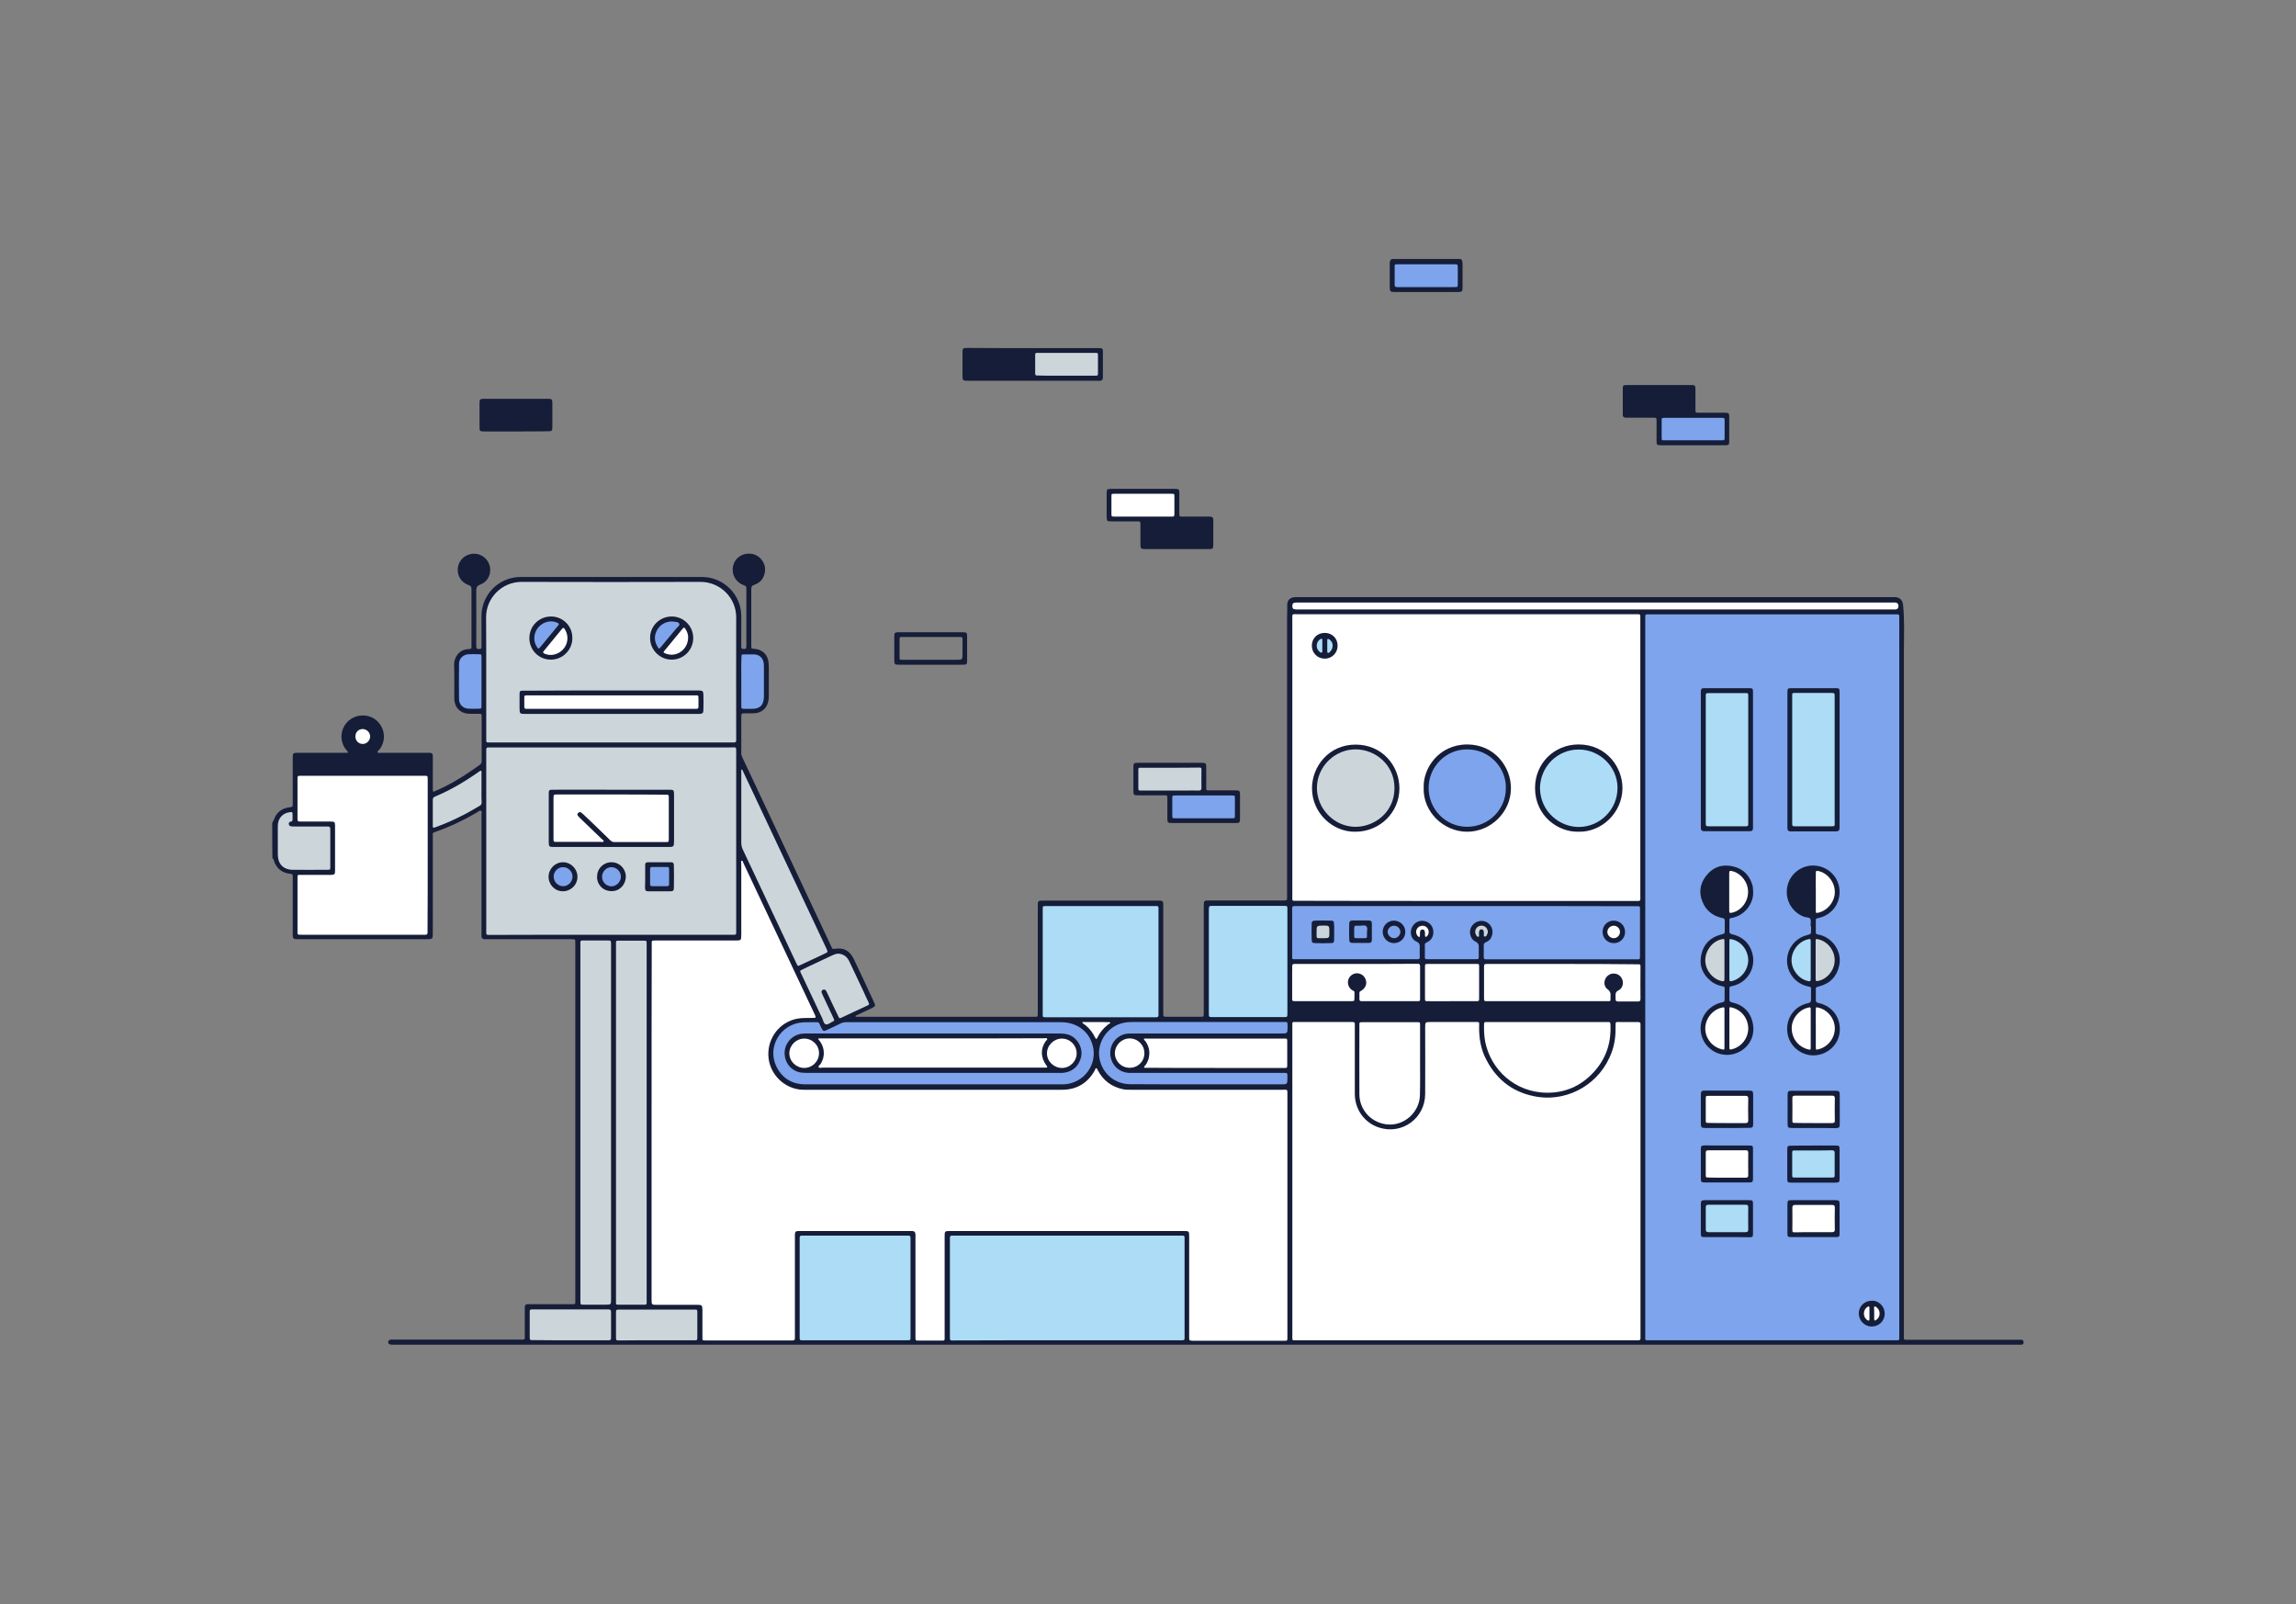 <?xml version="1.0" encoding="utf-8"?>
<!-- Generator: Adobe Illustrator 21.1.0, SVG Export Plug-In . SVG Version: 6.00 Build 0)  -->
<svg version="1.0" id="Capa_1" xmlns="http://www.w3.org/2000/svg" xmlns:xlink="http://www.w3.org/1999/xlink" x="0px" y="0px"
	 viewBox="0 0 1400 978" enable-background="new 0 0 1400 978" xml:space="preserve">
<rect x="0" y="0" width="1400" height="978" fill="#808080" stroke="none"/>
<g>
	<path fill="#151D38" d="M166,501.6c0.4-0.6,0.7-1.2,1-1.9c1.6-4.5,4.8-7,9.5-7.6c1.9-0.2,2-0.2,2-2.3c0-9.1,0-18.2,0-27.4
		c0-3.5,0-3.5,3.6-3.5c9.3,0,18.6,0,27.8,0c0.6,0,1.1,0,1.7,0c0.8,0,0.7-0.4,0.3-0.9c-0.3-0.3-0.6-0.6-0.8-0.9
		c-4.2-5.2-3.8-12.7,1.1-17.4c4.7-4.5,12.4-4.8,17.3-0.6c5.2,4.5,6.1,12,2.1,17.5c-0.5,0.7-1.7,1.3-1.3,2c0.3,0.7,1.6,0.2,2.5,0.3
		c9.3,0,18.6,0,27.8,0c0.6,0,1.1,0,1.7,0c1.1,0.1,1.6,0.7,1.6,1.7c0,1.2,0,2.4,0,3.6c0,5.6,0,11.2,0,16.8c0,1.8,0.1,1.8,1.7,1.1
		c7.9-3.4,15.2-7.7,22.3-12.6c1.5-1,3-2.2,4.5-3.2c0.9-0.6,1.3-1.2,1.3-2.4c0-9,0-18.1,0-27.1c0-1.6-0.1-1.7-1.8-1.7
		c-1.8,0-3.7,0-5.5,0c-5.8-0.1-9.4-3.8-9.4-9.6c0-6.8,0.1-13.6-0.1-20.4c-0.1-4.2,3-9.2,8.6-9.4c2.3-0.1,2-0.6,2-2.1
		c0-11.5,0-23,0-34.6c0-1.5-0.6-2-1.9-2.4c-4.1-1.5-6.6-5.2-6.5-9.4c0.1-4.3,2.8-7.9,6.9-9.2c5.1-1.6,10.4,1,12.3,6
		c1.8,4.9-0.5,10.5-5.4,12.3c-2.1,0.8-2.5,1.8-2.5,3.8c0.1,10.8,0,21.6,0,32.4c0,0.4,0,0.8,0,1.2c0,1.7,0.5,2.1,2.2,1.9
		c0.6-0.1,1-0.3,1-1c0-0.6,0-1.1,0-1.7c0-5.8,0-11.5,0-17.3c0-13.3,10.7-23.9,24-23.9c36.8,0,73.6,0,110.4,0c13.2,0,24,10.7,24,23.9
		c0,6.1,0,12.2,0,18.2c0,0.9-0.1,1.8,1.3,1.8c1.5,0,1.8-0.1,1.8-1.8c0-4.6,0-9.1,0-13.7c0-6.9,0-13.8,0-20.6c0-2.2,0-2.2-2.1-3
		c-4.7-1.9-7.2-6.9-5.9-11.8c1.3-5,6-7.9,11.3-7.1c4.8,0.8,8.4,5.2,8.1,10.1c-0.3,4.3-2.5,7.4-6.6,8.8c-1.5,0.5-1.8,1.2-1.8,2.6
		c0,11.4,0,22.9,0,34.3c0,2,0,2,1.9,2.1c4.8,0.4,8,3.3,8.6,8.1c0.1,1.1,0.2,2.2,0.2,3.3c0,5.6,0,11.2,0,16.8c0,1,0,2.1-0.2,3.1
		c-0.7,4.7-4,7.8-8.8,8c-2.1,0.1-4.2,0-6.2,0c-1,0-1.6,0.2-1.6,1.4c0,7.8,0,15.5,0,23.3c0,0.9,0.5,1.7,0.8,2.5
		c11.2,23.8,22.4,47.6,33.6,71.4c6.6,14.1,13.3,28.2,19.9,42.3c0.3,0.7,0.6,1.3,0.9,2c0.3,0.7,0.7,0.8,1.5,0.7c5.9-0.9,9.4,1,12,6.4
		c4.1,8.6,8.1,17.2,12.1,25.8c1.2,2.6,1.2,2.8-1.6,4.1c-3,1.4-5.9,2.8-8.9,4.2c-0.3,0.1-0.7,0.2-0.6,0.6c0,0.5,0.5,0.3,0.8,0.3
		c0.6,0,1.1,0,1.7,0c35.2,0,70.4,0,105.6,0c3.1,0,3,0.5,3-2.9c0-21.4,0-42.9,0-64.3c0-3.6,0-3.6,3.6-3.6c23,0,46.1,0,69.1,0
		c0.6,0,1.1,0,1.7,0c1.7,0.1,2.1,0.5,2.1,2.2c0,0.6,0,1.3,0,1.9c0,21.3,0,42.6,0,63.8c0,3.1-0.2,2.9,2.8,2.9c6.6,0,13.1,0,19.7,0
		c2.2,0,2.2,0,2.2-2.3c0-14.4,0-28.8,0-43.2c0-7.4,0-14.7,0-22.1c0-3.2,0.2-3.3,3.4-3.3c14.6,0,29.3,0,43.9,0c0.6,0,1.1,0,1.7,0
		c1.8-0.1,1.8-0.1,1.8-1.9c0-0.7,0-1.4,0-2.2c0-56.2,0-112.5,0-168.7c0-2.4,0.2-4.8,0.1-7.2c-0.1-3.1,1.8-4.8,4.9-4.9
		c0.6,0,1.3,0,1.9,0c120.6,0,241.3,0,361.9,0c0.6,0,1.3,0,1.9,0c3,0.1,4.6,1.9,4.9,4.8c1,9.7,0.5,19.4,0.5,29.1
		c0,138.4,0,276.8,0,415.2c0,4.1-0.6,3.6,3.5,3.6c22,0,44,0,66,0c0.7,0,1.4,0,2.2,0c1,0.1,1.3,0.7,1.3,1.7c0,0.9-0.5,1.3-1.4,1.3
		c-0.9,0-1.8,0-2.6,0c-247.3,0-494.6,0-741.8,0c-82.5,0-165,0-247.4,0c-0.9,0-1.8,0-2.6-0.1c-0.8-0.1-1.4-0.6-1.4-1.4
		c-0.1-0.9,0.6-1.5,1.5-1.6c0.7-0.1,1.4,0,2.2,0c25.3,0,50.6,0,75.8,0c0.6,0,1.1,0,1.7,0c2.1,0,2.1,0,2.1-2.1c0-5.4,0-10.9,0-16.3
		c0-0.6,0-1.1,0-1.7c0.1-0.9,0.6-1.5,1.5-1.5c0.6-0.1,1.3,0,1.9,0c8.2,0,16.5,0,24.7,0c0.6,0,1.1,0,1.7,0c0.7,0,1-0.3,1-1
		c0-0.6,0-1.1,0-1.7c0-72.3,0-144.6,0-217c0-0.2,0-0.3,0-0.5c0-2.3,0-2.3-2.4-2.3c-4.1,0-8.2,0-12.2,0c-12.9,0-25.8,0-38.6,0
		c-0.7,0-1.4,0-2.2,0c-1.4-0.2-1.7-0.5-1.8-2c0-0.6,0-1.3,0-1.9c0-24,0-48,0-72c0-0.8,0.5-1.9-0.4-2.4c-0.7-0.4-1.4,0.5-2.1,0.9
		c-8,4.7-16.4,8.7-25.1,11.8c-2.4,0.9-2.1,0.4-2.1,3.2c0,19.4,0,38.9,0,58.3c0,4.1,0,4.1-4.1,4.1c-25.8,0-51.5,0-77.3,0
		c-0.3,0-0.6,0-1,0c-2.7,0-3-0.3-3-3.1c0-11.2,0-22.4,0-33.6c0-0.6,0-1.1,0-1.7c0.1-0.9-0.3-1.3-1.2-1.4c-5.3-0.5-8.9-3.3-10.4-8.4
		c-0.1-0.5-0.3-0.9-0.8-1.1C166,516.3,166,508.9,166,501.6z"/>
	<path fill="#7DA4EC" d="M1158.1,595.9c0-72.8,0-145.6,0-218.4c0-3.4,0.3-3-3.1-3c-49.6,0-99.2,0-148.8,0c-3.4,0-3-0.3-3,3.1
		c0,145.4,0,290.9,0,436.3c0,3.5-0.5,3.1,3.2,3.1c49.5,0,99,0,148.5,0c3.6,0,3.2,0.4,3.2-3.2
		C1158.1,741.2,1158.1,668.5,1158.1,595.9z"/>
	<path fill="#FFFFFF" d="M397.3,684.1c0,35.9,0,71.8,0,107.8c0,3.5,0,3.5,3.4,3.5c8.2,0,16.5,0,24.7,0c2.6,0,2.8,0.3,2.9,2.9
		c0,2.3,0,4.6,0,7c0,3.4,0,6.7,0,10.1c0,1.7,0.1,1.7,1.8,1.7c0.3,0,0.6,0,1,0c17,0,33.9,0,50.9,0c0.5,0,1,0,1.4,0
		c0.9,0,1.3-0.4,1.3-1.3c0-0.6,0-1.3,0-1.9c0-19.8,0-39.7,0-59.5c0-0.6,0-1.3,0-1.9c0.1-1.7,0.4-2,2.2-2.1c0.4,0,0.8,0,1.2,0
		c22.2,0,44.5,0,66.7,0c0.5,0,1,0,1.4,0c1.4,0.1,1.8,0.5,2,1.9c0.1,0.6,0,1.3,0,1.9c0,11.2,0,22.4,0,33.6c0,9,0,18.1,0,27.1
		c0,2.3,0,2.3,2.2,2.3c4.2,0,8.5,0,12.7,0c3.3,0,2.9,0.3,2.9-3c0-20.2,0-40.5,0-60.7c0-3,0.2-3.1,3.1-3.1c47.7,0,95.4,0,143,0
		c2.8,0,3,0.2,3,3c0,0.6,0,1.1,0,1.7c0,19.9,0,39.8,0,59.8c0,2.3,0,2.3,2.4,2.4c0.3,0,0.6,0,1,0c17.8,0,35.5,0,53.3,0
		c3.5,0,3.2,0.5,3.2-3.2c0-48.9,0-97.8,0-146.6c0-3.8,0.2-3.2-3.2-3.2c-30.6,0-61.3,0-91.9,0c-1.7,0-3.4,0-5-0.3
		c-7-1.4-12.2-5.3-15.6-11.7c-0.2-0.4-0.3-1.1-0.8-1.1c-0.7-0.1-0.7,0.7-0.9,1.2c-4.4,7.9-11.1,11.9-20.1,11.9
		c-52.2,0-104.3,0-156.5,0c-1.3,0-2.6,0-3.8-0.2c-10.4-1.5-18.4-10.5-18.7-20.9c-0.3-10.8,7-20.1,17.4-22.2c3-0.6,6.1-0.4,9.1-0.5
		c2.8,0,2.8,0,1.6-2.5c-14.4-30.6-28.8-61.2-43.2-91.7c-0.3-0.6-0.5-1.8-1.1-1.6c-0.7,0.1-0.3,1.2-0.3,1.9c-0.1,0.5,0,1,0,1.4
		c0,14,0,28,0,42c0,3.1-0.2,3.3-3.2,3.3c-0.5,0-1,0-1.4,0c-15.7,0-31.4,0-47,0c-3.4,0-3-0.2-3,3C397.3,612,397.3,648,397.3,684.1z"
		/>
	<path fill="#FFFFFF" d="M893.9,817c34.4,0,68.8,0,103.2,0c3.6,0,3.2,0.3,3.2-3.2c0-62.5,0-125.1,0-187.6c0-0.6,0-1.1,0-1.7
		c0.1-1.2-0.5-1.5-1.6-1.5c-3.6,0-7.2,0-10.8,0c-2.9,0-2.8-0.5-2.8,2.9c0.1,5.2-0.5,10.4-2.3,15.3c-6.9,19.4-26.2,30.1-44.7,27.5
		c-14.4-2.1-25-9.7-31.7-22.5c-3.4-6.3-4.6-13.2-4.5-20.4c0.1-3.2,0.3-2.8-2.8-2.8c-8.9,0-17.8,0-26.6,0c-3.5,0-3.5,0-3.5,3.4
		c0,13.5,0.1,27,0,40.6c-0.1,14.6-14,24.8-27.9,20.4c-9-2.8-15-11-15-20.6c0-13.5,0-27,0-40.6c0-0.6,0-1.3,0-1.9
		c0-0.9-0.3-1.3-1.3-1.3c-0.6,0-1.1,0-1.7,0c-10.7,0-21.4,0-32.2,0c-3.3,0-2.9-0.5-2.9,3c0,62.7,0,125.4,0,188.1
		c0,3.3-0.4,2.9,3,2.9C825.2,817,859.5,817,893.9,817z"/>
	<path fill="#FFFFFF" d="M893.9,549.2c34.3,0,68.6,0,102.9,0c3.9,0,3.4,0.4,3.4-3.3c0-56.1,0-112.1,0-168.2c0-3.6,0.4-3.3-3.1-3.3
		c-68.6,0-137.2,0-205.9,0c-3.6,0-3.2-0.4-3.2,3.2c0,56.1,0,112.3,0,168.4c0,3.5-0.4,3.1,3,3.1C825.3,549.2,859.6,549.2,893.9,549.2
		z"/>
	<path fill="#CCD6DA" d="M372.6,569.8c24.5,0,48.9,0,73.4,0c3.2,0,2.9,0.4,2.9-3c0-36.1,0-72.1,0-108.2c0-3.6,0.1-3-3.1-3
		c-48.7,0-97.4,0-146.1,0c-0.6,0-1.1,0-1.7,0c-1.2-0.1-1.6,0.5-1.5,1.6c0,0.4,0,0.8,0,1.2c0,36.2,0,72.5,0,108.7
		c0,3-0.3,2.8,2.9,2.8C323.8,569.8,348.2,569.8,372.6,569.8z"/>
	<path fill="#CCD6DA" d="M372.8,452.6c24.2,0,48.5,0,72.7,0c0.6,0,1.1-0.1,1.7,0c1.2,0.1,1.8-0.3,1.7-1.6c0-0.4,0-0.8,0-1.2
		c0-24.5-0.1-49,0-73.4c0.1-11.8-9.6-21.7-21.8-21.7c-36.3,0.1-72.6,0.1-108.9,0c-12.7,0-21.9,10.3-21.8,21.7
		c0.2,24.4,0,48.8,0.1,73.2c0,3.3-0.4,3,2.9,3C323.9,452.6,348.4,452.6,372.8,452.6z"/>
	<path fill="#ACDCF6" d="M650.8,817c23,0,45.9,0,68.9,0c2.9,0,2.6,0,2.6-2.6c0-19.4,0-38.9,0-58.3c0-3.2,0.3-2.9-3-2.9
		c-45.7,0-91.5,0-137.2,0c-0.5,0-1,0-1.4,0c-1.2-0.1-1.6,0.5-1.5,1.6c0,0.4,0,0.8,0,1.2c0,19.4,0,38.9,0,58.3c0,3.1-0.2,2.8,2.9,2.8
		C604.9,817,627.8,817,650.8,817z"/>
	<path fill="#FFFFFF" d="M260.8,521.5c0-15.4,0-30.9,0-46.3c0-2.3,0-2.3-2.2-2.3c-25,0-50.1,0-75.1,0c-2.1,0-2.1,0-2.1,2.2
		c0,7.8,0,15.7,0,23.5c0,2.1,0,2.2,2.3,2.2c6,0,12,0,18,0c2.3,0,2.6,0.3,2.6,2.6c0,5,0,10.1,0,15.1c0,4.2,0,8.3,0,12.5
		c0,1.9-0.4,2.2-2.3,2.3c-1.4,0-2.9,0-4.3,0c-4.9,0-9.8,0-14.6,0c-1.7,0-1.7,0-1.7,1.7c0,0.4,0,0.8,0,1.2c0,10.2,0,20.5,0,30.7
		c0,3.1-0.4,2.9,3,2.9c24.5,0,48.9,0,73.4,0c0.5,0,1,0,1.4,0c1.2,0.1,1.6-0.5,1.5-1.6c0-0.6,0-1.3,0-1.9
		C260.8,551.4,260.8,536.5,260.8,521.5z"/>
	<path fill="#7DA4EC" d="M894,552.3c-34.1,0-68.3,0-102.4,0c-0.7,0-1.4,0.1-2.2,0c-1.2-0.1-1.6,0.5-1.5,1.6c0,0.4,0,0.8,0,1.2
		c0,9,0,17.9,0,26.9c0,3.1-0.3,2.7,2.6,2.7c24.2,0,48.5,0,72.7,0c0.5,0,1,0,1.4,0c0.8,0,1.1-0.3,1.1-1.1c0-1.9-0.1-3.8,0-5.8
		c0.1-1.7,0-3-2.1-3.9c-3-1.3-4-5-2.9-8c1.2-3.2,4.3-5.1,7.6-4.5c3.3,0.5,5.7,3.3,5.7,6.7c0,2.9-1.3,5.1-3.9,6.3
		c-0.8,0.4-1.4,0.7-1.3,1.7c0.1,2.5,0,5,0,7.4c0,0.9,0.4,1.3,1.3,1.2c1.8,0,3.5,0,5.3,0c8.1,0,16.2,0,24.2,0c2.1,0,2.1,0,2.1-2
		c0-1.7-0.1-3.4,0-5c0.1-1.7-0.2-2.8-2-3.7c-3.1-1.5-4.2-5.6-2.7-8.7c1.5-3.1,5.2-4.7,8.5-3.6c3.3,1.1,5.2,4.6,4.4,8
		c-0.5,2.2-1.7,3.8-3.8,4.6c-1.1,0.4-1.4,1.1-1.4,2.2c0.1,2.3,0,4.6,0,7c0,0.9,0.3,1.3,1.3,1.3c0.4,0,0.8,0,1.2,0
		c30.1,0,60.3,0,90.4,0c0.4,0,0.8,0,1.2,0c0.8,0,1.2-0.3,1.2-1.1c0-0.6,0-1.1,0-1.7c0-8.8,0-17.6,0-26.4c0-3.5,0.5-3.2-3.2-3.2
		C962.7,552.3,928.3,552.3,894,552.3z"/>
	<path fill="#ACDCF6" d="M671,552.3c-11,0-22.1,0-33.1,0c-2.1,0-2.1,0-2.1,2.1c0,21.2,0,42.4,0,63.6c0,2.1,0,2.1,2.1,2.1
		c0.2,0,0.5,0,0.7,0c21.6,0,43.2,0,64.8,0c0.6,0,1.1,0,1.7,0c0.9,0,1.3-0.4,1.3-1.3c0-0.6,0-1.1,0-1.7c0-20.6,0-41.3,0-61.9
		c0-0.5,0-1,0-1.4c0.1-1.2-0.4-1.6-1.5-1.5c-0.6,0-1.3,0-1.9,0C692.3,552.3,681.6,552.3,671,552.3z"/>
	<path fill="#ACDCF6" d="M521.4,817c10.4,0,20.8,0,31.2,0c2.9,0,2.6,0,2.6-2.6c0-19.5,0-39,0-58.5c0-0.3,0-0.6,0-1
		c0.1-1.2-0.3-1.8-1.6-1.7c-0.5,0-1,0-1.4,0c-20.5,0-40.9,0-61.4,0c-0.6,0-1.1,0-1.7,0c-1.2-0.1-1.6,0.5-1.5,1.6c0,0.4,0,0.8,0,1.2
		c0,19.4,0,38.9,0,58.3c0,0.5,0,1,0,1.4c0,0.9,0.3,1.4,1.2,1.3c0.6,0,1.3,0,1.9,0C500.9,817,511.2,817,521.4,817z"/>
	<path fill="#CCD6DA" d="M372.6,684.7c0-35.8,0-71.5,0-107.3c0-0.7,0-1.4,0-2.2c-0.1-1.8-0.1-1.9-1.9-1.9c-4.4,0-8.8,0-13.2,0
		c-4.1,0-3.6-0.5-3.6,3.6c0,71.7,0,143.4,0,215c0,0.6,0,1.1,0,1.7c0.1,1.6,0.1,1.7,1.8,1.7c4.5,0,9,0,13.4,0c3.5,0,3.5,0,3.5-3.4
		C372.6,756.2,372.6,720.5,372.6,684.7z"/>
	<path fill="#CCD6DA" d="M375.6,684.2c0,35.8,0,71.7,0,107.5c0,0.6,0,1.3,0,1.9c0,1.7,0,1.7,1.7,1.7c4.6,0,9.1,0,13.7,0
		c3.8,0,3.3,0.5,3.3-3.3c0-71.7,0-143.5,0-215.2c0-0.5,0-1,0-1.4c0-2,0-2-2-2c-4.6,0-9.3,0-13.9,0c-3.2,0-2.8-0.2-2.8,2.9
		c0,0.3,0,0.6,0,1C375.6,612.9,375.6,648.5,375.6,684.2z"/>
	<path fill="#ACDCF6" d="M737.1,586.3c0,10.5,0,21,0,31.4c0,2.3,0,2.3,2.4,2.3c14.4,0,28.8,0,43.2,0c2.2,0,2.3,0,2.3-2.2
		c0-21.1,0-42.2,0-63.4c0-2.2,0-2.2-2.3-2.2c-14.4,0-28.8,0-43.2,0c-2.3,0-2.3,0-2.4,2.4c0,0.3,0,0.6,0,1
		C737.1,565.8,737.1,576.1,737.1,586.3z"/>
	<path fill="#7DA4EC" d="M569.1,661c25.8,0,51.5,0,77.3,0c0.8,0,1.6,0,2.4,0c12.5-0.7,20.7-12.6,17.4-24
		c-2.4-8.6-9.8-13.9-19.3-13.9c-43.7,0-87.4,0-131,0c-1.1,0-2.2,0.2-3.2,0.7c-2.8,1.4-5.6,2.7-8.4,4c-2.1,1-2.5,0.8-3.5-1.3
		c-0.4-0.8-0.8-1.6-1.1-2.4c-0.3-0.8-0.9-1-1.7-1c-2.9,0.1-5.8-0.1-8.6,0.1c-13.6,1-21.9,15.1-15.9,27.1c3.6,7.1,9.5,10.6,17.4,10.7
		C516.9,661,543,661,569.1,661z"/>
	<path fill="#FFFFFF" d="M943.4,623c-3.8,0-7.7,0-11.5,0c-8.4,0-16.8,0-25.2,0c-1.7,0-1.7,0-1.8,1.7c-0.1,3.4,0.1,6.9,0.7,10.3
		c3.3,16.7,17.9,31.1,38,31.1c12,0,22-5,29.7-14.3c6.6-8,9.2-17.2,8.7-27.5c-0.1-1.1-0.5-1.4-1.4-1.3c-0.6,0-1.1,0-1.7,0
		C967.1,623,955.2,623,943.4,623z"/>
	<path fill="#FFFFFF" d="M865.9,646.7c0-7.3,0-14.5,0-21.8c0-1.8,0-1.8-1.7-1.8c-11.2,0-22.4,0-33.6,0c-1.7,0-1.7,0.1-1.7,1.8
		c0,14.1-0.1,28.1,0,42.2c0.1,9.6,7.2,17.2,16.7,18.3c10.4,1.2,20-7.3,20.2-17.8C866,660.6,865.9,653.6,865.9,646.7z"/>
	<path fill="#CCD6DA" d="M452,492.3c0,7.2,0,14.4,0,21.6c0,1.3,0.3,2.5,0.8,3.7c4.4,9.3,8.8,18.6,13.2,28
		c6.5,13.8,13,27.6,19.5,41.4c1.1,2.3,0.9,2,2.9,1.1c4.8-2.2,9.5-4.5,14.3-6.7c2.2-1,2.2-1,1.2-3.2c-16.8-35.8-33.7-71.5-50.5-107.3
		c-0.1-0.3-0.3-0.6-0.4-0.9c-0.2-0.3-0.3-0.9-0.7-0.9c-0.5,0-0.3,0.6-0.3,1c0,0.4,0,0.8,0,1.2C452,478.2,452,485.3,452,492.3z"/>
	<path fill="#FFFFFF" d="M952.6,587.6c-12,0-24,0-36,0c-3.1,0-6.2,0-9.4,0c-2.3,0-2.3,0-2.3,2.4c0,1.4,0,2.9,0,4.3
		c0,4.6,0,9.3,0,13.9c0,2.1,0,2.1,2.2,2.1c0.2,0,0.3,0,0.5,0c24,0,48,0,71.9,0c0.6,0,1.1,0,1.7,0c0.5,0,0.8-0.3,0.8-0.7
		c-0.2-2.3,0.9-4.7-1.8-6.6c-2.7-1.9-2.4-6.1,0.1-8.2c2.4-2.1,6.2-1.7,8.1,0.8c2,2.7,1.4,6.6-1.5,8.1c-1.7,0.8-1.9,1.9-1.8,3.4
		c0,0.6,0,1.1,0,1.7c-0.1,1.3,0.5,1.7,1.7,1.7c3.9-0.1,7.8,0,11.8,0c1.2,0,1.7-0.3,1.7-1.6c-0.1-6.5,0-13,0-19.4
		c0-1.7-0.1-1.7-1.8-1.7c-0.6,0-1.1,0-1.7,0C982,587.6,967.3,587.6,952.6,587.6z"/>
	<path fill="#FFFFFF" d="M827.2,587.6c-12,0-24,0-36,0c-0.6,0-1.1,0-1.7,0c-1.1-0.1-1.6,0.3-1.6,1.5c0.1,1.2,0,2.4,0,3.6
		c0,5.3,0,10.6,0,15.8c0,1.7,0,1.7,1.7,1.8c0.2,0,0.5,0,0.7,0c11,0,22.1,0,33.1,0c0.6,0,1.1,0,1.7-0.1c0.3,0,0.7-0.2,0.7-0.5
		c0.1-1.6,0.1-3.2,0.1-4.8c0-1-1.1-1-1.7-1.5c-2-1.6-2.8-4.1-2-6.4c0.8-2.3,3.2-3.9,5.6-3.7c2.5,0.2,4.5,1.9,5.1,4.4
		c0.6,2.4-0.4,4.6-2.7,6.1c-0.6,0.4-1.3,0.5-1.3,1.5c0.1,1.3,0,2.6,0,3.8c0,0.8,0.4,1.2,1.2,1.2c0.6,0,1.3,0,1.9,0
		c7.6,0,15.2,0,22.8,0c3.1,0,6.2,0,9.4,0c1.7,0,1.7-0.1,1.7-1.8c0-3,0-5.9,0-8.9c0-3.5,0-7,0-10.6c0-1.1-0.4-1.6-1.5-1.5
		c-0.6,0.1-1.1,0-1.7,0C850.8,587.6,839,587.6,827.2,587.6z"/>
	<path fill="#7DA4EC" d="M735.4,661c15.2,0,30.4,0,45.6,0c4,0,4,0,4-3.9c0-3.4,0.3-3.1-3.1-3.1c-30.4,0-60.8,0-91.2,0
		c-0.8,0-1.6,0-2.4,0c-6.2-0.4-10.8-4.9-11.3-11.3c-0.4-5.3,2.8-10.6,8.7-12.3c1.6-0.4,3.2-0.4,4.8-0.4c30.2,0,60.3,0,90.5,0
		c4.1,0,4.1,0,4.1-4.2c0-3.2,0.1-2.8-2.7-2.8c-30.7,0-61.4,0-92.1,0c-1.8,0-3.5,0.1-5.2,0.5c-10,2-16.7,12.3-14.6,22.2
		c1.9,9,9.5,15.2,18.7,15.2C704.5,661,719.9,661,735.4,661z"/>
	<path fill="#FFFFFF" d="M972.6,371.5c60.3,0,120.6,0,181,0c0.7,0,1.4,0,2.2,0c1.2-0.1,1.8-0.8,1.8-2.1c0-1.2-0.6-2-1.8-2.1
		c-0.7-0.1-1.4,0-2.2,0c-120.6,0-241.1,0-361.7,0c-0.6,0-1.1,0-1.7,0c-1.7,0.1-2.2,0.6-2.2,2.1c0,1.5,0.5,2,2.2,2.1
		c0.7,0,1.4,0,2.2,0C852.4,371.5,912.5,371.5,972.6,371.5z"/>
	<path fill="#FFFFFF" d="M740.7,651c13.8,0,27.5,0,41.3,0c3.1,0,2.9,0.4,2.9-2.8c0-4.1,0-8.2,0-12.2c0-3.4,0.2-2.9-3-2.9
		c-27.3,0-54.5,0-81.8,0c-0.4,0-0.8,0-1.2,0c-0.5,0-1.1-0.2-1.3,0.2c-0.3,0.5,0.3,0.8,0.6,1.1c1.8,2.4,2.7,5,2.6,8
		c-0.1,2.7-0.9,5-2.5,7.1c-0.3,0.3-0.9,0.7-0.6,1.2c0.3,0.4,0.9,0.2,1.3,0.2c0.6,0,1.1,0,1.7,0C714,651,727.4,651,740.7,651z"/>
	<path fill="#CCD6DA" d="M511.1,581.3c-1.3,0.1-2.4,0.5-3.5,1c-3.3,1.6-6.6,3.1-10,4.7c-2.8,1.3-5.6,2.6-8.4,4
		c-1.5,0.7-1.5,0.8-0.8,2.3c0.1,0.2,0.2,0.4,0.3,0.6c4.2,9,8.4,17.9,12.7,26.9c0.6,1.3,0.8,3.2,2.1,3.6c1.3,0.4,2.6-0.9,3.9-1.5
		c1.5-0.7,1.5-0.8,0.8-2.3c-2.2-4.7-4.4-9.4-6.6-14.1c-0.2-0.5-0.5-1-0.6-1.5c-0.2-0.7,0-1.3,0.7-1.6c0.8-0.4,1.4-0.2,1.9,0.4
		c0.3,0.4,0.5,1,0.8,1.5c2.2,4.7,4.4,9.4,6.7,14.1c0.7,1.5,0.8,1.5,2.3,0.8c5.1-2.4,10.1-4.8,15.2-7.1c1.6-0.8,1.6-0.8,0.8-2.5
		c-1-2.1-2-4.2-2.9-6.3c-2.9-6.1-5.8-12.3-8.7-18.4C516.3,582.9,514.1,581.5,511.1,581.3z"/>
	<path fill="#CCD6DA" d="M347.6,817c7.3,0,14.7,0,22,0c0.6,0,1.1,0,1.7,0c0.9,0,1.3-0.4,1.3-1.3c0-5.4,0-10.7,0-16.1
		c0-1-0.5-1.4-1.5-1.4c-0.4,0-0.8,0-1.2,0c-14.8,0-29.6,0-44.3,0c-0.5,0-1,0-1.4,0c-0.9,0-1.3,0.4-1.2,1.3c0,5.4,0,10.7,0,16.1
		c0,1.1,0.5,1.4,1.5,1.3c0.6,0,1.1,0,1.7,0C333.2,817,340.4,817,347.6,817z"/>
	<path fill="#CCD6DA" d="M400.3,817c7.7,0,15.4,0,23,0c1.8,0,1.9,0,1.9-1.9c0-5,0-10.1,0-15.1c0-1.7-0.1-1.7-1.8-1.7
		c-3.4,0-6.9,0-10.3,0c-11.8,0-23.5,0-35.3,0c-2.2,0-2.2,0-2.2,2.3c0,4.8,0,9.6,0,14.4c0,2,0,2.1,2.1,2.1
		C385.3,817,392.8,817,400.3,817z"/>
	<path fill="#CCD6DA" d="M201.4,517c0-3.5,0-7,0-10.5c0-2.6,0-2.7-2.6-2.7c-6.5,0-12.9,0-19.4,0c-0.6,0-1.3,0-1.9-0.1
		c-0.8-0.1-1.3-0.6-1.4-1.4c-0.1-0.7,0.4-1.4,1-1.4c1.4-0.1,1.3-1.1,1.3-2c0-0.7,0-1.4,0-2.2c-0.1-1.8-0.1-1.8-1.7-1.6
		c-4.3,0.5-7.2,3.7-7.3,8.1c0,5.9,0,11.8,0,17.7c0,5.7,3.3,9.2,9,9.3c7.1,0.1,14.2,0,21.3,0c1.7,0,1.7-0.1,1.7-1.8
		C201.4,524.7,201.4,520.8,201.4,517z"/>
	<path fill="#FFFFFF" d="M885.2,610.3c5,0,9.9,0,14.9,0c1.7,0,1.8-0.1,1.8-1.7c0-6.4,0-12.8,0-19.2c0-1.8,0-1.8-1.7-1.8
		c-9.8,0-19.6,0-29.5,0c-1.7,0-1.8,0.1-1.8,1.7c0,6.4,0,12.8,0,19.2c0,1.8,0.1,1.8,1.9,1.8C875.6,610.4,880.4,610.3,885.2,610.3z"/>
	<path fill="#CCD6DA" d="M293.6,480.1c0-3,0-6.1,0-9.1c0-0.4,0.2-0.9-0.2-1.1c-0.5-0.3-0.9,0.2-1.2,0.4c-8.5,6-17.4,11.3-27,15.3
		c-1,0.4-1.3,1-1.3,2c0,5.2,0,10.4,0,15.6c0,1.5,0.1,1.6,1.5,1.1c9.5-3.4,18.5-7.9,27.1-13.1c0.9-0.5,1.2-1.1,1.2-2.1
		C293.5,486,293.6,483.1,293.6,480.1z"/>
	<path fill="#151D38" d="M943.8,613.4c-11.7,0-23.3,0-35,0c-3.9,0-3.9,0-3.9,3.9c0,3.3,0,2.8,2.9,2.8c23.7,0,47.5,0,71.2,0
		c0.6,0,1.1,0,1.7,0c1.1,0.1,1.4-0.5,1.4-1.4c0-1.2,0-2.4,0-3.6c0-1.6-0.1-1.6-1.8-1.7c-0.6,0-1.1,0-1.7,0
		C967,613.4,955.4,613.4,943.8,613.4z"/>
	<path fill="#7DA4EC" d="M293.6,415.7c0-5,0-10.1,0-15.1c0-1.7,0-1.8-1.7-1.8c-2,0-4-0.1-6,0c-3.4,0.1-6,2.5-6,5.9
		c-0.1,7.2-0.1,14.4,0,21.5c0,3.3,2.5,5.7,5.8,5.8c2.1,0.1,4.1,0.1,6.2,0c1.6,0,1.7-0.1,1.7-1.8
		C293.6,425.4,293.6,420.5,293.6,415.7z"/>
	<path fill="#7DA4EC" d="M452,415.4c0,4.8,0,9.6,0,14.4c0,2.3,0,2.3,2.4,2.3c1.4,0,2.7,0,4.1,0c4.9,0,7.1-2.2,7.3-7.1
		c0-0.5,0-1,0-1.4c0-5.4,0-10.9,0-16.3c0-1,0-1.9-0.1-2.9c-0.4-3.4-2.7-5.5-6.1-5.5c-1.8,0-3.7,0-5.5,0c-2,0-2,0-2,2
		C451.9,405.6,452,410.5,452,415.4z"/>
	<path fill="#151D38" d="M806.7,613.4c-5.7,0-11.3,0-17,0c-1.7,0-1.7,0-1.8,1.7c0,1.1,0,2.2,0,3.4c-0.1,1.2,0.3,1.7,1.6,1.7
		c11.6,0,23.1,0,34.7,0c1.2,0,1.8-0.3,1.7-1.6c-0.1-1,0-2.1,0-3.1c0-2,0-2-2-2C818.2,613.3,812.5,613.4,806.7,613.4z"/>
	<path fill="#FFFFFF" d="M697.8,642.2c0.1-5-3.8-9.1-8.8-9.2c-4.9-0.1-9,3.8-9.2,8.8c-0.1,4.9,3.8,9,8.8,9.1
		C693.7,651,697.7,647.2,697.8,642.2z"/>
	<path fill="#151D38" d="M847.1,620.1c5.4,0,10.7,0,16.1,0c0.6,0,1.1,0,1.7,0c0.7,0,1-0.3,1-1c0-1.6,0-3.2,0-4.8
		c0-0.6-0.3-0.9-0.9-0.9c-0.6,0-1.3,0-1.9,0c-9.8,0-19.7,0-29.5,0c-1.5,0-3.4-0.7-4.3,0.4c-0.9,1.1-0.3,2.9-0.3,4.4
		c0,1.8,0,1.9,1.9,1.9C836.2,620.1,841.7,620.1,847.1,620.1z"/>
	<path fill="#151D38" d="M885.4,613.4c-4.5,0-9.1,0-13.6,0c-3.1,0-2.9-0.4-2.9,3c0,0.4,0,0.8,0,1.2c0,2.5,0,2.5,2.4,2.5
		c8.6,0,17.2,0,25.9,0c1.5,0,3.4,0.7,4.4-0.4c0.9-1,0.3-2.9,0.3-4.4c0-1.9,0-1.9-2-1.9C895,613.3,890.2,613.4,885.4,613.4z"/>
	<path fill="#151D38" d="M456.5,354.3c3.8,0,7-3,7-6.7c0-3.6-3.1-6.8-6.7-6.9c-3.8-0.1-7,2.9-7.1,6.7
		C449.6,351.2,452.7,354.3,456.5,354.3z"/>
	<path fill="#151D38" d="M288.8,354.3c3.9,0,6.8-2.9,6.8-6.8c0-3.8-3-6.9-6.8-6.8c-3.6,0-6.7,3.1-6.8,6.7
		C282,351.3,285,354.3,288.8,354.3z"/>
	<path fill="#151D38" d="M992.5,620.1C992.5,620.1,992.5,620.1,992.5,620.1c1,0,1.9,0,2.9,0c5.8-0.2,4.7,1.2,4.9-5.1
		c0-1.3-0.5-1.6-1.7-1.6c-2.9,0-5.7,0-8.6,0c-5.3,0-5.3,0-4.9,5.4c0.1,1,0.4,1.4,1.5,1.4C988.5,620,990.5,620.1,992.5,620.1z"/>
	<path fill="#FFFFFF" d="M668.4,623C668.4,623,668.4,623,668.4,623c-2.5,0-5,0-7.4,0c-0.4,0-0.9-0.2-1,0.3c-0.1,0.3,0.3,0.5,0.6,0.7
		c3.2,2.2,5.6,5.2,7.3,8.7c0.3,0.7,0.7,0.9,1.1,0.1c1.8-3.7,4.3-6.7,7.7-9c0.2-0.1,0.5-0.3,0.3-0.5c-0.1-0.1-0.4-0.2-0.6-0.2
		C673.7,623,671.1,623,668.4,623z"/>
	<path fill="#FFFFFF" d="M225.7,449c0-2.5-2-4.5-4.5-4.6c-2.6,0-4.5,1.9-4.5,4.5c0,2.6,1.9,4.6,4.5,4.6
		C223.6,453.5,225.6,451.5,225.7,449z"/>
	<path fill="#CCD6DA" d="M907.2,568.1c0-1.6-1-3.1-2.5-3.6c-1.5-0.6-3.3-0.1-4.3,1.1c-1,1.2-1.2,2.9-0.4,4.2
		c0.3,0.6,0.8,1.5,1.5,1.2c0.7-0.2,0.2-1.1,0.3-1.7c0-0.2,0-0.3,0-0.5c0.1-1.6,0.5-2.3,1.5-2.3c1,0,1.5,0.6,1.5,2.2
		c0,0.1,0,0.2,0,0.2c0.2,0.7-0.5,1.9,0.6,2c0.9,0.1,1.3-1,1.6-1.9C907.2,568.8,907.2,568.4,907.2,568.1z"/>
	<path fill="#FFFFFF" d="M863.5,568.4c0.1,0.9,0.5,1.8,1.3,2.5c0.2,0.2,0.6,0.4,0.8,0.2c0.1-0.1,0.2-0.4,0.2-0.6
		c0-0.9,0-1.8,0.1-2.6c0.1-0.8,0.7-1.3,1.5-1.3c0.8,0,1.3,0.5,1.4,1.3c0.1,0.8,0.1,1.6,0.1,2.4c0,0.3,0.1,0.7,0.4,0.8
		c0.3,0,0.6-0.2,0.8-0.4c1.2-1.2,1.4-3.2,0.5-4.6c-0.9-1.5-2.6-2.1-4.4-1.6C864.6,564.9,863.4,566.5,863.5,568.4z"/>
	<path fill="#151D38" d="M890.8,157.9c0.8,0.8,1,1.7,1,2.8c0,4.9,0,9.7,0,14.6c0,2.3-0.4,2.7-2.6,2.7c-13,0-26,0-39,0
		c-2.4,0-2.7-0.3-2.8-2.8c0-4.8,0-9.6,0-14.4c0-1.2,0.1-2.2,1.2-2.9C862.6,157.9,876.7,157.9,890.8,157.9z"/>
	<path fill="#7DA4EC" d="M869.7,161.1c-5.6,0-11.2,0-16.8,0c-2.8,0-2.5-0.1-2.5,2.6c0,1.7,0,3.4,0,5c0,1.6,0,3.2,0,4.8
		c0,1,0.3,1.5,1.4,1.5c0.6,0,1.1,0,1.7,0c7,0,14,0,21.1,0c4.1,0,8.1,0,12.2,0c2.1,0,2.1,0,2.1-2.2c0-3.1,0-6.2,0-9.3
		c0-2.4,0-2.4-2.3-2.4C880.8,161.1,875.2,161.1,869.7,161.1z"/>
	<path fill="#151D38" d="M629.9,212.2c13,0,26.1,0,39.1,0c0.6,0,1.1,0,1.7,0c1.2,0,1.8,0.5,1.8,1.7c0,5.4,0,10.9,0,16.3
		c0,1.2-0.6,1.8-1.7,1.9c-0.7,0.1-1.4,0-2.2,0c-26,0-51.9,0-77.9,0c-3.8,0-3.8,0-3.8-3.9c0-4.2,0-8.5,0-12.7c0-3.4,0-3.4,3.5-3.4
		C603.5,212.2,616.7,212.2,629.9,212.2z"/>
	<path fill="#151D38" d="M609,229c5.8,0,11.7,0,17.5,0c1.1,0,1.8-0.2,1.7-1.6c-0.1-3.6-0.1-7.2,0-10.8c0-1.3-0.6-1.6-1.7-1.6
		c-11.7,0-23.3,0-35,0c-1.6,0-1.7,0.1-1.7,1.8c0,3.2,0,6.4,0,9.6c0,2.5,0,2.5,2.4,2.5C597.8,229,603.4,229,609,229z"/>
	<path fill="#CCD6DA" d="M650.3,229c5.8,0,11.5,0,17.3,0c1.9,0,1.9,0,1.9-1.8c0-3.4,0-6.9,0-10.3c0-1.7-0.1-1.8-1.7-1.8
		c-11.6,0-23.2,0-34.8,0c-1.8,0-1.8,0.1-1.8,1.9c0,3.3,0,6.6,0,9.8c0,2.1,0,2.1,2.1,2.1C638.9,229.1,644.6,229,650.3,229z"/>
	<path fill="#151D38" d="M1011.7,234.7c6.5,0,13,0,19.4,0c2.5,0,2.7,0.3,2.7,2.8c0,4.1,0,8.2,0,12.2c0,1.8,0,1.9,1.9,1.9
		c5.3,0,10.6,0,15.8,0c2.7,0,2.9,0.2,2.9,2.8c0,4.8,0,9.6,0,14.4c0,2.4-0.2,2.6-2.6,2.6c-13,0-26.1,0-39.1,0c-2.4,0-2.6-0.2-2.6-2.6
		c0-4,0-8,0-12c0-2.1,0-2.2-2.1-2.2c-5,0-9.9,0-14.9,0c-0.6,0-1.3,0-1.9,0c-1.1-0.1-1.8-0.6-1.7-1.8c0-5.4,0-10.9,0-16.3
		c0-1.4,0.4-1.7,2-1.8c3.4,0,6.7,0,10.1,0S1008.3,234.7,1011.7,234.7z"/>
	<path fill="#151D38" d="M1011.5,251.6c5.9,0,11.8,0,17.7,0c1.1,0,1.8-0.2,1.7-1.6c-0.1-3.6-0.1-7.2,0-10.8c0-1.3-0.6-1.6-1.7-1.6
		c-11.7,0-23.3,0-35,0c-1.6,0-1.7,0.1-1.7,1.8c0,3.3,0,6.5,0,9.8c0,2.2,0,2.3,2.2,2.3C1000.3,251.6,1005.9,251.6,1011.5,251.6z"/>
	<path fill="#7DA4EC" d="M1032.6,254.7c-5.8,0-11.7,0-17.5,0c-1.9,0-1.9,0.1-1.9,1.8c0,3.4,0,6.7,0,10.1c0,1.8,0,1.8,1.7,1.8
		c11.7,0,23.3,0,35,0c1.6,0,1.7-0.1,1.7-1.8c0-3.3,0-6.6,0-9.8c0-2.1,0-2.1-2.2-2.1C1043.8,254.7,1038.2,254.7,1032.6,254.7z"/>
	<path fill="#151D38" d="M713.4,465c6.4,0,12.8,0,19.2,0c2.7,0,2.9,0.2,2.9,2.9c0,4.1,0,8.2,0,12.2c0,1.7,0.1,1.7,1.7,1.7
		c5,0,9.9,0,14.9,0c0.6,0,1.1,0,1.7,0c2,0.1,2.3,0.4,2.3,2.4c0,2,0,4,0,6c0,2.9,0,5.8,0,8.6c0,2.7-0.2,2.9-2.9,2.9
		c-10.2,0-20.5,0-30.7,0c-2.6,0-5.3,0-7.9,0c-2.6,0-2.8-0.3-2.8-2.9c0-3.8,0-7.7,0-11.5c0-2.7,0.1-2.5-2.4-2.5c-5,0-10.1,0-15.1,0
		c-3.1,0-3.2-0.1-3.2-3c0-4.7,0-9.4,0-14.2c0-2.3,0.3-2.6,2.6-2.6C700.3,465,706.8,465,713.4,465z"/>
	<path fill="#CCD6DA" d="M713.4,468c-3.5,0-7,0-10.6,0c-2.5,0-5,0-7.4,0c-0.7,0-1.3,0-1.3,0.9c0,4,0,8,0,12c0,0.7,0.4,1,1.1,1
		c0.6,0,1.1,0,1.7,0c8.7,0,17.4,0,26.2,0c2.6,0,5.3-0.1,7.9,0c1.3,0,1.6-0.5,1.6-1.7c-0.1-3.5,0-7,0-10.6c0-1.7-0.1-1.7-1.8-1.7
		C724.9,468,719.2,468,713.4,468z"/>
	<path fill="#7DA4EC" d="M734,484.9c-5.8,0-11.5,0-17.3,0c-1.9,0-1.9,0-1.9,1.9c0,3.4,0,6.9,0,10.3c0,1.7,0.1,1.7,1.8,1.7
		c11.6,0,23.2,0,34.8,0c1.6,0,1.6-0.1,1.6-1.8c0-3.4,0-6.7,0-10.1c0-2,0-2-2-2C745.4,484.9,739.7,484.9,734,484.9z"/>
	<path fill="#151D38" d="M696.8,298c6.5,0,12.9,0,19.4,0c2.6,0,2.9,0.2,2.9,2.9c0,4,0,8,0,12c0,2,0,2,2,2c5,0,10.1,0,15.1,0
		c0.6,0,1.1,0,1.7,0c1.4,0.1,1.8,0.5,1.9,1.9c0.1,1.8,0,3.7,0,5.5c0,3.3,0,6.6,0,9.8c0,2.3-0.3,2.6-2.7,2.6c-8.1,0-16.1,0-24.2,0
		c-4.9,0-9.8,0-14.6,0c-2.6,0-2.9-0.3-2.9-2.9c0-3.9,0-7.8,0-11.7c0-2.3,0-2.3-2.4-2.3c-5.1,0-10.2,0-15.3,0c-2.7,0-2.9-0.2-2.9-2.8
		c0-4.8,0-9.6,0-14.4c0-2.3,0.3-2.6,2.6-2.6C683.9,298,690.3,298,696.8,298z"/>
	<path fill="#FFFFFF" d="M696.8,314.9c5.8,0,11.7,0,17.5,0c1.7,0,1.7,0,1.8-1.7c0-3.4,0-6.9,0-10.3c0-1.9,0-1.9-1.8-1.9
		c-3.4,0-6.9,0-10.3,0c-8.2,0-16.3,0-24.5,0c-1.7,0-1.8,0-1.8,1.7c0,3.4,0,6.9,0,10.3c0,1.8,0,1.9,1.8,1.9
		C685.3,314.9,691.1,314.9,696.8,314.9z"/>
	<path fill="#151D38" d="M717.6,317.8c-5.6,0-11.2,0-16.8,0c-2.4,0-2.4,0-2.4,2.5c0,3,0,5.9,0,8.9c0,2.5,0,2.5,2.4,2.5
		c7.5,0,15,0,22.5,0c3.8,0,7.7,0,11.5,0c1.9,0,1.9,0,1.9-1.8c0-3.4,0-6.9,0-10.3c0-1.8-0.1-1.8-1.9-1.8
		C729.1,317.8,723.3,317.8,717.6,317.8z"/>
	<path fill="#151D38" d="M314.5,263c-6.4,0-12.8,0-19.2,0c-2.7,0-2.9-0.2-2.9-2.8c0-4.8,0-9.6,0-14.4c0-2.3,0.3-2.7,2.6-2.7
		c13,0,26.1,0,39.1,0c2.3,0,2.7,0.3,2.7,2.6c0,4.9,0,9.7,0,14.6c0,2.3-0.3,2.6-2.6,2.6C327.6,263,321.1,263,314.5,263z"/>
	<path fill="#151D38" d="M314.7,260.1c5.8,0,11.5,0,17.3,0c1.8,0,1.9,0,1.9-1.9c0-3.4,0-6.9,0-10.3c0-1.7-0.1-1.7-1.8-1.7
		c-11.7,0-23.3,0-35,0c-1.3,0-1.7,0.4-1.6,1.7c0.1,3.4,0,6.9,0,10.3c0,1.9,0,2,2,2C303.2,260.1,309,260.1,314.7,260.1z"/>
	<path fill="#151D38" d="M567.6,405.2c-6.4,0-12.8,0-19.2,0c-2.9,0-3.1-0.2-3.1-2.9c0-4.7,0-9.4,0-14.1c0-2.5,0.3-2.8,2.8-2.8
		c12.9,0,25.9,0,38.8,0c2.5,0,2.8,0.2,2.8,2.7c0,4.9,0,9.7,0,14.6c0,2.2-0.3,2.5-2.5,2.5C580.7,405.2,574.2,405.2,567.6,405.2z
		 M567.5,402.2c5.2,0,10.4,0,15.6,0c3.8,0,3.8,0,3.8-3.8c0-2.8,0-5.6,0-8.4c0-1.7-0.1-1.7-1.8-1.7c-0.5,0-1,0-1.4,0
		c-9.2,0-18.4,0-27.6,0c-1.9,0-3.8,0-5.8,0c-1.8,0-1.8,0-1.8,1.9c0,3.4,0,6.9,0,10.3c0,1.7,0,1.7,1.8,1.7
		C556,402.2,561.7,402.2,567.5,402.2z"/>
	<path fill="#151D38" d="M1104,564.4c0-1.4,0.4-3.1-0.1-4.2c-0.5-1.1-2.4-0.9-3.7-1.3c-7.7-2.8-12.1-10.7-10.3-18.8
		c1.7-7.8,9.3-13.3,17.3-12.4c8.3,0.9,14.4,7.6,14.5,15.8c0.1,7.6-4.8,14-12.1,15.9c-0.5,0.1-1.1,0.3-1.6,0.4
		c-0.6,0.1-0.8,0.4-0.8,1c0,2.6,0,5.1,0,7.7c0,0.9,0.6,1,1.2,1.1c2.1,0.4,4.1,1.1,6,2.4c5.5,3.6,8.4,10.1,7.1,16.4
		c-1.4,6.7-5.5,11.1-12.1,12.8c-2.6,0.7-2.2,0.6-2.2,2.8c0,1.8,0,3.7,0,5.5c0,1.2,0.3,1.6,1.6,1.9c8.4,1.8,13.6,8.8,13,17.3
		c-0.6,7.9-7.1,14.1-15.2,14.6c-7.7,0.5-14.9-5-16.5-12.5c-1.9-9,3.4-17.4,12.4-19.3c1.4-0.3,1.8-0.8,1.8-2.2c-0.1-1.9,0-3.8,0-5.8
		c0-1.8,0-1.8-1.8-2.2c-3.7-0.8-6.7-2.6-9.1-5.4c-7.6-9.2-3.1-22.9,8.5-25.9c2.4-0.6,2.4-0.6,2.4-3.1c0-0.7,0-1.4,0-2.2
		C1104.1,564.4,1104,564.4,1104,564.4z"/>
	<path fill="#151D38" d="M1104.1,543.6c0-3.7,0-7.5,0-11.2c0-1.6-0.3-1.8-1.8-1.4c-5.5,1.6-9.6,6.1-9.8,12.7
		c-0.1,5.7,4.3,11.2,9.6,12.6c1.8,0.5,2,0.4,2-1.7C1104.1,550.9,1104.1,547.3,1104.1,543.6z"/>
	<path fill="#ACDCF6" d="M1104.1,585.2c0-3.7,0-7.5,0-11.2c0-1.7-0.1-1.8-1.8-1.4c-5.5,1.3-9.9,6.9-9.9,12.7
		c0,5.8,4.3,11.4,9.9,12.7c1.5,0.4,1.8,0.2,1.8-1.5C1104.1,592.7,1104.1,589,1104.1,585.2z"/>
	<path fill="#FFFFFF" d="M1104.1,627.1C1104.1,627.1,1104.1,627.1,1104.1,627.1c0-3.9,0-7.8,0-11.7c0-1.4-0.2-1.5-1.5-1.2
		c-5.7,1.3-10.2,6.8-10.1,12.8c0.2,6.8,4.7,11.4,10.1,12.7c1.4,0.3,1.5,0.3,1.5-1.2C1104.1,634.6,1104.1,630.9,1104.1,627.1z"/>
	<path fill="#FFFFFF" d="M1107.2,626.9c0,3.8,0,7.5,0,11.3c0,1.8,0.1,1.8,1.7,1.4c5.7-1.4,9.9-6.8,9.9-12.7
		c0-5.9-4.3-11.4-10.1-12.7c-1.4-0.3-1.5-0.3-1.5,1.2C1107.1,619.2,1107.2,623,1107.2,626.9z"/>
	<path fill="#CCD6DA" d="M1118.7,585.2c0-5.9-4.3-11.3-9.9-12.6c-1.6-0.4-1.7-0.3-1.7,1.2c0,7.6,0,15.2,0,22.7
		c0,1.6,0.3,1.8,1.8,1.4C1114.5,596.6,1118.8,591,1118.7,585.2z"/>
	<path fill="#FFFFFF" d="M1107.2,543.6c0,3.8,0,7.5,0,11.3c0,1.8,0.1,1.8,1.7,1.4c5.6-1.3,9.9-6.8,9.9-12.6c0-5.9-4.3-11.4-9.8-12.7
		c-1.6-0.4-1.8-0.2-1.8,1.4C1107.1,536.1,1107.2,539.9,1107.2,543.6z"/>
	<path fill="#151D38" d="M1069,543.8c0.3,6-4.1,13.5-12,15.5c-0.5,0.1-0.9,0.3-1.4,0.3c-1,0-1.1,0.6-1.1,1.4c0,2.2,0.1,4.3,0,6.5
		c-0.1,1.3,0.4,1.7,1.6,2c5.8,1.3,10,4.7,12,10.3c3.4,9.9-2.6,19.2-11.6,21.2c-2,0.4-2,0.4-2,2.4c0,1.8,0.1,3.7,0,5.5
		c-0.1,1.3,0.3,1.9,1.8,2.2c6.4,1.4,10.7,5.4,12.3,11.8c2.4,9.7-3.5,17.7-11.9,19.7c-9,2.1-17.9-3.8-19.5-12.8
		c-1.5-8.7,3.9-16.7,12.5-18.7c1.8-0.4,1.8-0.4,1.9-2.3c0-1.7,0-3.4,0-5c0-2.3,0.4-2.3-2.2-2.8c-2.2-0.5-4.3-1.4-6-2.8
		c-5.3-4.2-7.5-9.7-6-16.3c1.4-6.4,5.5-10.5,11.9-12.2c2.4-0.6,2.4-0.6,2.4-3.1c0-1.4,0-2.9,0-4.3c0-2.4,0-2.4-2.3-2.9
		c-4.5-1.1-8-3.6-10.3-7.6c-3.3-6-3.1-12.1,1-17.6c4.1-5.5,9.8-7.6,16.5-6.1c6.6,1.5,10.6,5.9,12.2,12.4
		C1068.9,541.5,1068.9,542.6,1069,543.8z"/>
	<path fill="#FFFFFF" d="M1051.5,626.9c0-3.8,0-7.7,0-11.5c0-1.5-0.1-1.5-1.5-1.2c-5.7,1.2-10.1,6.6-10.2,12.6
		c-0.1,6,4.2,11.4,10,12.8c1.6,0.4,1.7,0.4,1.7-1.4C1051.5,634.4,1051.5,630.6,1051.5,626.9z"/>
	<path fill="#151D38" d="M1051.5,543.9c0-3.8,0-7.7,0-11.5c0-1.6-0.3-1.8-1.9-1.4c-2,0.5-3.7,1.4-5.2,2.8c-3.9,3.5-5.4,7.9-4.1,13
		c1.2,5,4.5,8.2,9.5,9.5c1.7,0.5,1.8,0.4,1.8-1.4C1051.5,551.2,1051.5,547.6,1051.5,543.9z"/>
	<path fill="#CCD6DA" d="M1051.5,585.1c0-3.7,0-7.3,0-11c0-1.9-0.1-1.9-1.9-1.5c-5.6,1.3-9.7,6.8-9.8,12.7c0,5.9,4.3,11.4,9.8,12.7
		c1.6,0.4,1.9,0.2,1.9-1.6C1051.5,592.6,1051.5,588.8,1051.5,585.1z"/>
	<path fill="#FFFFFF" d="M1066,627.1c0-6.2-4-11.4-9.8-12.9c-1.6-0.4-1.7-0.4-1.7,1.2c0,7.7,0,15.3,0,23c0,1.4,0.2,1.5,1.5,1.2
		C1061.7,638.3,1065.9,633,1066,627.1z"/>
	<path fill="#ACDCF6" d="M1066,585.4c0-6.1-4.3-11.6-9.9-12.8c-1.6-0.3-1.6-0.3-1.6,1.3c0,7.5,0,15,0,22.5c0,1.9,0.2,2,2.1,1.5
		C1062.1,596.2,1065.9,591.1,1066,585.4z"/>
	<path fill="#FFFFFF" d="M1054.4,543.6c0,3.7,0,7.4,0,11c0,2,0.1,2.1,2,1.7c5.6-1.4,9.6-6.9,9.5-12.9c-0.1-5.8-4.4-11.2-9.8-12.4
		c-1.4-0.3-1.7-0.2-1.7,1.3C1054.4,536.1,1054.4,539.8,1054.4,543.6z"/>
	<path fill="#151D38" d="M1121.7,462.9c0,13.3,0,26.5,0,39.8c0,0.6,0,1.1,0,1.7c-0.1,2-0.4,2.3-2.4,2.4c-0.4,0-0.8,0-1.2,0
		c-8.2,0-16.5,0-24.7,0c-0.6,0-1.1,0-1.7,0c-1.1,0-1.8-0.6-1.8-1.8c0-0.6,0-1.1,0-1.7c0-26.9,0-53.7,0-80.6c0-3.2,0-3.2,3.1-3.2
		c8.6,0,17.1,0,25.7,0c3,0,3,0,3,3.1C1121.7,436.1,1121.7,449.5,1121.7,462.9z"/>
	<path fill="#ACDCF6" d="M1092.8,462.9c0,12.9,0,25.7,0,38.6c0,2.2,0,2.2,2.3,2.2c6.9,0,13.8,0,20.6,0c3.6,0,3,0.1,3-3.2
		c0-25,0-50.1,0-75.1c0-0.5,0-1,0-1.4c0.1-1.3-0.5-1.7-1.7-1.6c-7.5,0-15,0-22.5,0c-1.7,0-1.7,0.1-1.7,1.8c0,0.6,0,1.1,0,1.7
		C1092.8,438.3,1092.8,450.6,1092.8,462.9z"/>
	<path fill="#151D38" d="M1068.9,463c0,13.3,0,26.7,0,40c0,0.6,0,1.3,0,1.9c0,1.2-0.6,1.7-1.8,1.8c-0.5,0-1,0-1.4,0
		c-8.5,0-16.9,0-25.4,0c-0.5,0-1,0-1.4,0c-1.1-0.1-1.8-0.7-1.8-1.8c0-0.6,0-1.1,0-1.7c0-26.8,0-53.6,0-80.3c0-0.3,0-0.6,0-1
		c0.1-2.2,0.3-2.4,2.5-2.4c8.9,0,17.7,0,26.6,0c2.6,0,2.7,0.1,2.7,2.7C1068.9,435.8,1068.9,449.4,1068.9,463z"/>
	<path fill="#ACDCF6" d="M1066,462.9c0-12.5,0-24.9,0-37.4c0-3.4,0.3-3-3.1-3c-6.6,0-13.3,0-19.9,0c-0.6,0-1.1,0-1.7,0
		c-0.8,0-1.2,0.3-1.2,1.1c0,0.5,0,1,0,1.4c0,25.4,0,50.9,0,76.3c0,2.4,0,2.4,2.5,2.4c7,0,13.9,0,20.9,0c0.4,0,0.8,0,1.2,0
		c0.9,0,1.4-0.3,1.3-1.3c0-0.6,0-1.3,0-1.9C1066,488,1066,475.5,1066,462.9z"/>
	<path fill="#151D38" d="M1105.7,687.6c-4.3,0-8.6,0-12.9,0c-2.6,0-2.8-0.3-2.8-2.9c0-5.7,0-11.3,0-17c0-2.5,0.3-2.8,2.7-2.8
		c8.8,0,17.6,0,26.4,0c2.4,0,2.7,0.4,2.7,2.8c0,5.8,0,11.5,0,17.3c0,2.3-0.3,2.6-2.6,2.7C1114.6,687.6,1110.1,687.6,1105.7,687.6z"
		/>
	<path fill="#FFFFFF" d="M1105.9,684.6c3.8,0,7.5,0,11.3,0c1.2,0,1.7-0.4,1.6-1.7c-0.1-4.5-0.1-9,0-13.4c0-1.1-0.4-1.6-1.5-1.6
		c-7.6,0-15.2,0-22.8,0c-1.2,0-1.7,0.4-1.6,1.7c0.1,4.4,0,8.8,0,13.2c0,1.7,0.1,1.7,1.7,1.7C1098.3,684.6,1102.1,684.6,1105.9,684.6
		z"/>
	<path fill="#151D38" d="M1053.1,687.6c-4.3,0-8.6,0-12.9,0c-2.8,0-3.1-0.3-3.1-3c0-5.6,0-11.2,0-16.8c0-2.7,0.3-3,2.8-3
		c8.8,0,17.6,0,26.4,0c2.3,0,2.7,0.3,2.7,2.6c0,5.8,0,11.7,0,17.5c0,2.3-0.3,2.6-2.6,2.6C1061.9,687.6,1057.5,687.6,1053.1,687.6z"
		/>
	<path fill="#FFFFFF" d="M1052.8,684.6c3.8,0,7.7,0,11.5,0c1.2,0,1.7-0.3,1.7-1.6c-0.1-4.5-0.1-9,0-13.4c0-1.3-0.6-1.6-1.7-1.6
		c-7.5,0-15,0-22.5,0c-1.6,0-1.7,0.1-1.7,1.8c0,4.3,0,8.6,0,12.9c0,1.8,0,1.8,1.9,1.8C1045.6,684.6,1049.2,684.6,1052.8,684.6z"/>
	<path fill="#151D38" d="M1053.2,698.3c4.4,0,8.8,0,13.2,0c2.4,0,2.5,0.1,2.5,2.6c0,5.7,0,11.5,0,17.2c0,2.5-0.2,2.7-2.8,2.7
		c-8.8,0-17.6,0-26.3,0c-2.5,0-2.7-0.3-2.7-2.8c0-5.7,0-11.3,0-17c0-2.6,0.2-2.7,2.7-2.8C1044.3,698.3,1048.7,698.3,1053.2,698.3z"
		/>
	<path fill="#FFFFFF" d="M1053,717.9c3.8,0,7.5,0,11.3,0c1.1,0,1.8-0.2,1.7-1.6c-0.1-4.6,0-9.1,0-13.7c0-1.1-0.4-1.4-1.4-1.4
		c-7.7,0-15.3,0-23,0c-1.2,0-1.5,0.4-1.5,1.5c0,4.4,0,8.8,0,13.2c0,1.8,0,1.9,1.9,1.9C1045.6,717.9,1049.3,717.9,1053,717.9z"/>
	<path fill="#151D38" d="M1105.8,698.3c4.5,0,8.9,0,13.4,0c2.2,0,2.5,0.2,2.5,2.5c0,5.8,0,11.7,0,17.5c0,2.3-0.3,2.6-2.7,2.6
		c-8.9,0-17.7,0-26.6,0c-2.4,0-2.6-0.2-2.6-2.6c0-5.8,0-11.7,0-17.5c0-2.2,0.2-2.4,2.5-2.4C1096.9,698.3,1101.3,698.3,1105.8,698.3z
		"/>
	<path fill="#ACDCF6" d="M1105.9,701.3c-3.8,0-7.5,0-11.3,0c-1.7,0-1.8,0-1.8,1.7c0,4.3,0,8.6,0,12.9c0,1.9,0,1.9,1.8,1.9
		c7.4,0,14.9,0,22.3,0c1.7,0,1.8-0.1,1.8-1.7c0-4.4,0-8.8,0-13.2c0-1.2-0.3-1.7-1.6-1.7C1113.4,701.3,1109.6,701.3,1105.9,701.3z"/>
	<path fill="#151D38" d="M1105.8,754.1c-4.5,0-8.9,0-13.4,0c-2.3,0-2.5-0.2-2.5-2.4c0-5.9,0-11.8,0-17.7c0-2.1,0.3-2.4,2.3-2.4
		c9,0,18,0,27.1,0c2,0,2.4,0.4,2.4,2.3c0,6,0,12,0,18c0,1.9-0.3,2.2-2.2,2.2C1114.9,754.1,1110.4,754.1,1105.8,754.1z"/>
	<path fill="#FFFFFF" d="M1105.6,751.1c3.8,0,7.7,0,11.5,0c1.2,0,1.7-0.4,1.7-1.6c-0.1-4.5-0.1-9,0-13.4c0-1.3-0.6-1.6-1.7-1.6
		c-7.5,0-15,0-22.5,0c-1.2,0-1.7,0.4-1.7,1.7c0.1,4.4,0,8.8,0,13.2c0,1.8,0.1,1.8,2,1.8C1098.4,751.1,1102,751.1,1105.6,751.1z"/>
	<path fill="#151D38" d="M1053.1,754.1c-4.4,0-8.8,0-13.2,0c-2.6,0-2.8-0.1-2.8-2.6c0-5.7,0-11.5,0-17.2c0-2.3,0.3-2.7,2.6-2.7
		c8.9,0,17.7,0,26.6,0c2.4,0,2.6,0.2,2.6,2.6c0,5.8,0,11.7,0,17.5c0,2.3-0.2,2.5-2.4,2.5C1062,754.1,1057.5,754.1,1053.1,754.1z"/>
	<path fill="#ACDCF6" d="M1052.9,751.1c3.8,0,7.5,0,11.3,0c1.1,0,1.8-0.2,1.8-1.6c-0.1-4.6,0-9.1,0-13.7c0-1-0.4-1.4-1.4-1.4
		c-7.7,0-15.4,0-23,0c-1.2,0-1.5,0.5-1.5,1.6c0,4.5,0,9,0,13.4c0,1.2,0.4,1.7,1.7,1.7C1045.4,751.1,1049.2,751.1,1052.9,751.1z"/>
	<path fill="#151D38" d="M1141.2,792.9c3.5-0.4,7.9,2.7,8,7.8c0.1,4.4-3.5,7.9-7.9,7.9c-4.4,0-7.9-3.6-7.9-8
		C1133.4,796.3,1136.9,792.9,1141.2,792.9z"/>
	<path fill="#FFFFFF" d="M1139.9,800.7C1139.9,800.7,1139.9,800.7,1139.9,800.7c0-1.2,0-2.4,0-3.6c0-0.8-0.5-0.9-1.1-0.5
		c-2.9,1.7-3.1,6.2-0.2,8.1c0.9,0.6,1.3,0.4,1.3-0.6C1139.9,802.9,1139.9,801.8,1139.9,800.7z"/>
	<path fill="#FFFFFF" d="M1142.8,800.6c0,1.2,0,2.4,0,3.6c0,0.9,0.6,0.9,1.1,0.5c1.4-0.9,2.2-2.3,2.2-4c0-1.8-0.9-3.2-2.4-4.2
		c-0.5-0.3-0.9-0.2-1,0.5C1142.8,798.2,1142.8,799.4,1142.8,800.6z"/>
	<path fill="#151D38" d="M962.6,507c-12.4,0.4-26.6-9.5-26.6-26.7c0-14.8,11.5-26.5,26.6-26.5c17.1,0,26.9,14.2,26.7,26.9
		C989.1,495.3,976.8,507.3,962.6,507z"/>
	<path fill="#ACDCF6" d="M939,480.5c0.3,14.8,12.6,23.8,24,23.6c12.9-0.2,23.4-10.9,23.3-24c-0.1-12.7-10.8-23.2-23.6-23.2
		C950.1,456.8,939.2,466.8,939,480.5z"/>
	<path fill="#151D38" d="M826.7,507c-13.8,0.4-26.7-11.2-26.7-26.5c0-13.3,10.3-26.7,26.7-26.6c15.9,0,26.6,12.7,26.6,26.7
		C853.3,495.2,841.4,506.9,826.7,507z"/>
	<path fill="#CCD6DA" d="M826.7,456.8c-12.8-0.1-23.6,10.5-23.7,23.3c-0.1,12.8,10.4,23.6,23,23.9c11.4,0.3,24.2-8.3,24.3-23.5
		C850.4,466.5,839,456.9,826.7,456.8z"/>
	<path fill="#151D38" d="M868.1,480.3c-0.5-11.9,9.1-26.4,26.5-26.5c16.8,0,26.8,13.8,26.7,26.8c-0.1,14.7-12.5,26.4-26.7,26.4
		C880,507,867.6,494.6,868.1,480.3z"/>
	<path fill="#7DA4EC" d="M918.2,480.6c0.5-11.4-9-23.7-23.4-23.8c-13-0.2-23.7,10.5-23.7,23.5c0,13.1,10.5,23.7,23.5,23.7
		C907.6,504,918.2,493.5,918.2,480.6z"/>
	<path fill="#151D38" d="M807.8,385.8c4.5,0,7.9,3.4,7.8,7.9c0,4.3-3.5,7.8-7.8,7.8c-4.4,0-7.9-3.4-7.9-7.9
		C799.9,389.1,803.2,385.8,807.8,385.8z"/>
	<path fill="#ACDCF6" d="M812.6,393.5c0-1.5-0.7-2.8-2-3.7c-0.9-0.6-1.3-0.5-1.3,0.6c0,2.2,0,4.5,0,6.7c0,1,0.5,1.1,1.2,0.7
		C811.8,396.7,812.6,395.3,812.6,393.5z"/>
	<path fill="#ACDCF6" d="M806.3,393.8C806.3,393.8,806.3,393.8,806.3,393.8c0-1.2,0-2.4,0-3.6c0-0.9-0.4-1.1-1.2-0.6
		c-2.7,1.6-3,5.7-0.5,7.7c0.4,0.3,0.7,0.7,1.3,0.5c0.6-0.2,0.4-0.8,0.4-1.2C806.3,395.7,806.3,394.7,806.3,393.8z"/>
	<path fill="#151D38" d="M372.7,481.4c11.8,0,23.5,0,35.3,0c2.8,0,3,0.2,3,3c0,9.6,0,19.2,0,28.8c0,2.7-0.4,3.1-3,3.1
		c-23.5,0-47,0-70.5,0c-2.6,0-2.9-0.3-2.9-2.9c0-9.8,0-19.5,0-29.3c0-2.6,0.2-2.7,2.7-2.7C349.1,481.3,360.9,481.4,372.7,481.4z"/>
	<path fill="#FFFFFF" d="M372.9,484.3c-11,0-22.1,0-33.1,0c-2.2,0-2.3,0-2.3,2.2c0,8.2,0,16.3,0,24.5c0,2.2,0,2.2,2.2,2.2
		c8.9,0,17.7,0,26.6,0c0.6,0,1.5,0.3,1.7-0.3c0.3-0.7-0.6-1-1-1.4c-4.3-4.1-8.5-8.2-12.8-12.3c-0.6-0.6-1.3-1.2-1.8-1.9
		c-0.5-0.6-0.4-1.2,0.1-1.7c0.5-0.5,1.1-0.8,1.7-0.4c0.5,0.3,1,0.8,1.5,1.2c5.5,5.2,11,10.5,16.4,15.8c0.7,0.7,1.5,1.1,2.5,1.1
		c10.5,0,20.9,0,31.4,0c1.7,0,1.8,0,1.8-2c0-5.1,0-10.2,0-15.3c0-3.4,0-6.7,0-10.1c0-1.1-0.3-1.7-1.5-1.5c-0.6,0.1-1.1,0-1.7,0
		C394.2,484.3,383.5,484.3,372.9,484.3z"/>
	<path fill="#151D38" d="M393.4,534.3c0-2.2,0-4.5,0-6.7c0-1.6,0.4-2,2-2c4.5,0,8.9,0,13.4,0c1.6,0,2.1,0.4,2.1,2
		c0.1,4.5,0.1,9.1,0,13.7c0,1.6-0.5,2-2.1,2c-4.5,0-8.9,0-13.4,0c-1.7,0-2-0.4-2.1-2.2C393.4,538.8,393.4,536.6,393.4,534.3z"/>
	<path fill="#7DA4EC" d="M396.4,534.4c0,1.5,0,3,0,4.5c0,0.9,0.3,1.3,1.2,1.3c3,0,6.1,0,9.1,0c0.9,0,1.3-0.3,1.3-1.3
		c0-3,0-6.1,0-9.1c0-0.8-0.2-1.4-1.2-1.3c-3,0-6.1,0-9.1,0c-0.9,0-1.3,0.3-1.3,1.3C396.4,531.3,396.4,532.9,396.4,534.4z"/>
	<path fill="#151D38" d="M352.1,534.5c0,4.9-4,8.8-8.9,8.8c-4.9,0-8.8-4.1-8.7-9c0.1-4.8,4-8.7,8.8-8.7
		C348.1,525.6,352.1,529.6,352.1,534.5z"/>
	<path fill="#7DA4EC" d="M349.1,534.5c0.1-3.1-2.5-5.9-5.7-5.9c-3.1-0.1-5.8,2.6-5.8,5.7c0,3.2,2.5,5.8,5.7,5.9
		C346.3,540.3,349,537.7,349.1,534.5z"/>
	<path fill="#151D38" d="M364.1,534.3c0-4.9,3.9-8.7,8.7-8.7c5.3,0,9,4.4,8.8,9.1c-0.2,4.8-4,8.7-8.9,8.5
		C367,543.1,363.7,538.3,364.1,534.3z"/>
	<path fill="#7DA4EC" d="M378.6,534.4c0-3.2-2.7-5.8-5.8-5.8c-3.1,0-5.7,2.7-5.7,5.9c0,3.2,2.7,5.8,5.8,5.8
		C376,540.2,378.6,537.5,378.6,534.4z"/>
	<path fill="#151D38" d="M372.9,420.9c17.3,0,34.5,0,51.8,0c0.6,0,1.1,0,1.7,0c2,0.1,2.4,0.4,2.5,2.4c0.1,3.1,0.1,6.2,0,9.4
		c0,2-0.5,2.4-2.6,2.5c-0.5,0-1,0-1.4,0c-34.7,0-69.4,0-104.1,0c-4,0-4,0-4-4.1c0-2.6,0-5.1,0-7.7c0-2.2,0.2-2.4,2.5-2.4
		c1.8,0,3.7,0,5.5,0C340.8,420.9,356.9,420.9,372.9,420.9z"/>
	<path fill="#FFFFFF" d="M372.7,432.1c16.6,0,33.3,0,49.9,0c0.6,0,1.3,0,1.9,0c1.1,0.1,1.4-0.4,1.4-1.4c0-1.4,0-2.7,0-4.1
		c0-3.2,0.1-2.7-2.7-2.7c-33.7,0-67.3,0-101,0c-0.5,0-1,0-1.4,0c-0.8,0-1.2,0.3-1.1,1.1c0,1.9,0,3.8,0,5.8c0,1.1,0.5,1.4,1.5,1.3
		c0.6,0,1.3,0,1.9,0C339.6,432.1,356.1,432.1,372.7,432.1z"/>
	<path fill="#151D38" d="M409.6,375.8c7.3,0,13.1,5.9,13.1,13.1c0,7.4-6,13.3-13.3,13.2c-7.2-0.1-13.1-6.1-13-13.3
		C396.4,381.6,402.3,375.8,409.6,375.8z"/>
	<path fill="#FFFFFF" d="M419.6,388.3c0-1.3-0.5-3.2-1.6-4.8c-0.8-1.2-0.9-1.2-1.9-0.1c-3.6,4.4-7.2,8.7-10.8,13.1
		c-1,1.2-0.9,1.3,0.6,1.9C412.5,401,419.7,396,419.6,388.3z"/>
	<path fill="#7DA4EC" d="M409.5,378.8c-3.8,0.2-6.9,1.9-8.8,5.2c-1.9,3.4-1.8,6.8,0.2,10.2c0.9,1.5,1,1.5,2.1,0.2
		c3.1-3.7,6.2-7.5,9.3-11.2c0.8-0.9,2.4-1.9,1.9-3c-0.5-1.2-2.3-1.1-3.7-1.3C410.2,378.8,409.9,378.8,409.5,378.8z"/>
	<path fill="#151D38" d="M336,375.8c7.3,0,13.1,5.9,13,13.2c0,7.2-5.9,13.1-13.1,13.1c-7.4,0-13.2-5.9-13.1-13.3
		C322.9,381.5,328.7,375.8,336,375.8z"/>
	<path fill="#FFFFFF" d="M346,389c0-2.1-0.6-3.9-1.7-5.6c-0.5-0.8-1-0.9-1.6-0.1c-3.7,4.5-7.4,9-11.1,13.5c-0.8,0.9-0.4,1.3,0.5,1.7
		C338.6,401.2,346,396.1,346,389z"/>
	<path fill="#7DA4EC" d="M325.8,389c-0.1,2,0.6,3.8,1.6,5.4c0.7,1.2,1,1.2,1.9,0.2c3.7-4.4,7.3-8.9,11-13.3c0.8-0.9,0.5-1.3-0.5-1.7
		C333.4,376.7,325.8,381.8,325.8,389z"/>
	<path fill="#151D38" d="M836.5,568c0,1.5,0,3,0,4.5c0,1.9-0.4,2.3-2.2,2.3c-3.1,0-6.2,0-9.3,0c-1.8,0-2.3-0.5-2.3-2.3
		c-0.1-3-0.1-6.1,0-9.1c0-1.8,0.5-2.3,2.3-2.3c3.1,0,6.2,0,9.3,0c1.8,0,2.2,0.4,2.2,2.3C836.5,565,836.5,566.5,836.5,568z
		 M825.7,567.9c0,0.7,0,1.4,0,2.1c0,1.9,0.1,1.9,1.8,1.9c1,0,1.9,0,2.9,0c3.7,0,3.1,0.2,3.1-3.2c0-1.4,0.6-3.1-0.4-4.1
		c-0.9-0.9-2.6-0.3-3.9-0.3C825.3,564.3,825.8,563.8,825.7,567.9z"/>
	<path fill="#151D38" d="M813.5,568.1c0,1.6,0,3.2,0,4.8c-0.1,1.6-0.4,2-2,2c-3.2,0.1-6.4,0.1-9.6,0c-1.6,0-2-0.4-2.1-2
		c-0.1-3.3-0.1-6.6,0-9.8c0-1.4,0.5-1.8,1.9-1.9c3.3-0.1,6.6-0.1,9.8,0c1.6,0,1.9,0.4,1.9,2.1C813.6,564.9,813.5,566.5,813.5,568.1z
		"/>
	<path fill="#CCD6DA" d="M802.8,568.2c0.1,4.3-0.7,3.7,3.9,3.7c0.1,0,0.2,0,0.2,0c3.7,0,3.7,0,3.7-3.7c0-4,0-4-3.9-4
		C802.8,564.3,802.8,564.3,802.8,568.2z"/>
	<path fill="#151D38" d="M856.9,568.1c0,3.8-3.1,6.8-6.9,6.8c-3.8,0-6.8-3-6.9-6.8c0-3.9,3.1-7,7-6.9
		C853.9,561.3,856.9,564.3,856.9,568.1z M850,564.3c-2.1,0-3.8,1.7-3.9,3.7c0,2,1.8,3.8,3.8,3.9c2.1,0.1,4-1.8,4-3.9
		C853.8,565.9,852.1,564.3,850,564.3z"/>
	<path fill="#151D38" d="M984.1,561.2c3.8,0.1,6.8,3.1,6.8,6.9c0,3.9-3.2,7-7.1,6.8c-3.8-0.1-6.7-3.2-6.6-7
		C977.2,564.1,980.3,561.1,984.1,561.2z"/>
	<path fill="#FFFFFF" d="M984,571.9c2.1,0,3.8-1.8,3.8-3.8c0-2.2-1.8-3.9-4-3.8c-2.1,0.1-3.8,1.9-3.7,3.9
		C980.1,570.2,982,571.9,984,571.9z"/>
	<path fill="#151D38" d="M569.2,630c25.7,0,51.3,0,77,0c3.4,0,6.5,0.6,9.1,2.9c3.7,3.3,5.2,8.5,3.4,13.1c-1.8,4.9-5.5,7.5-10.7,8
		c-0.6,0.1-1.3,0-1.9,0c-51.5,0-103,0-154.5,0c-1.6,0-3.2-0.1-4.7-0.5c-5.6-1.7-9-7-8.4-12.9c0.6-5.5,5.1-10,10.8-10.5
		c1-0.1,1.9-0.1,2.9-0.1C517.8,630,543.5,630,569.2,630z"/>
	<path fill="#FFFFFF" d="M569,633c-22.5,0-44.9,0-67.4,0c-0.7,0-1.4,0-2.2,0c-0.4,0-0.6,0.3-0.3,0.7c0.3,0.4,0.6,0.7,0.9,1.1
		c3,4.2,3.1,9.5,0.4,13.7c-0.4,0.7-1.7,1.3-1.2,2.1c0.4,0.6,1.6,0.2,2.5,0.2c44.8,0,89.5,0,134.3,0c0.5,0,1,0,1.4,0
		c0.4,0,1,0,1.1-0.2c0.3-0.5-0.3-0.8-0.5-1.2c-3.5-4.8-3.6-10.1-0.4-14.7c0.4-0.5,1.2-1,0.9-1.5c-0.4-0.7-1.3-0.2-2-0.3
		c-0.3,0-0.6,0-1,0C613.5,633,591.3,633,569,633z"/>
	<path fill="#FFFFFF" d="M490.3,651c5,0,9-3.9,9.1-8.9c0.1-4.9-4-9-9-9c-4.9,0-9,4-9.1,8.9C481.3,646.9,485.3,650.9,490.3,651z"/>
	<path fill="#FFFFFF" d="M647.6,651c4.9,0,9-4.2,8.9-9.1c-0.1-4.9-4.2-8.9-9.2-8.8c-4.9,0.1-9,4.3-8.9,9.1
		C638.4,647,642.6,651,647.6,651z"/>
</g>
</svg>
